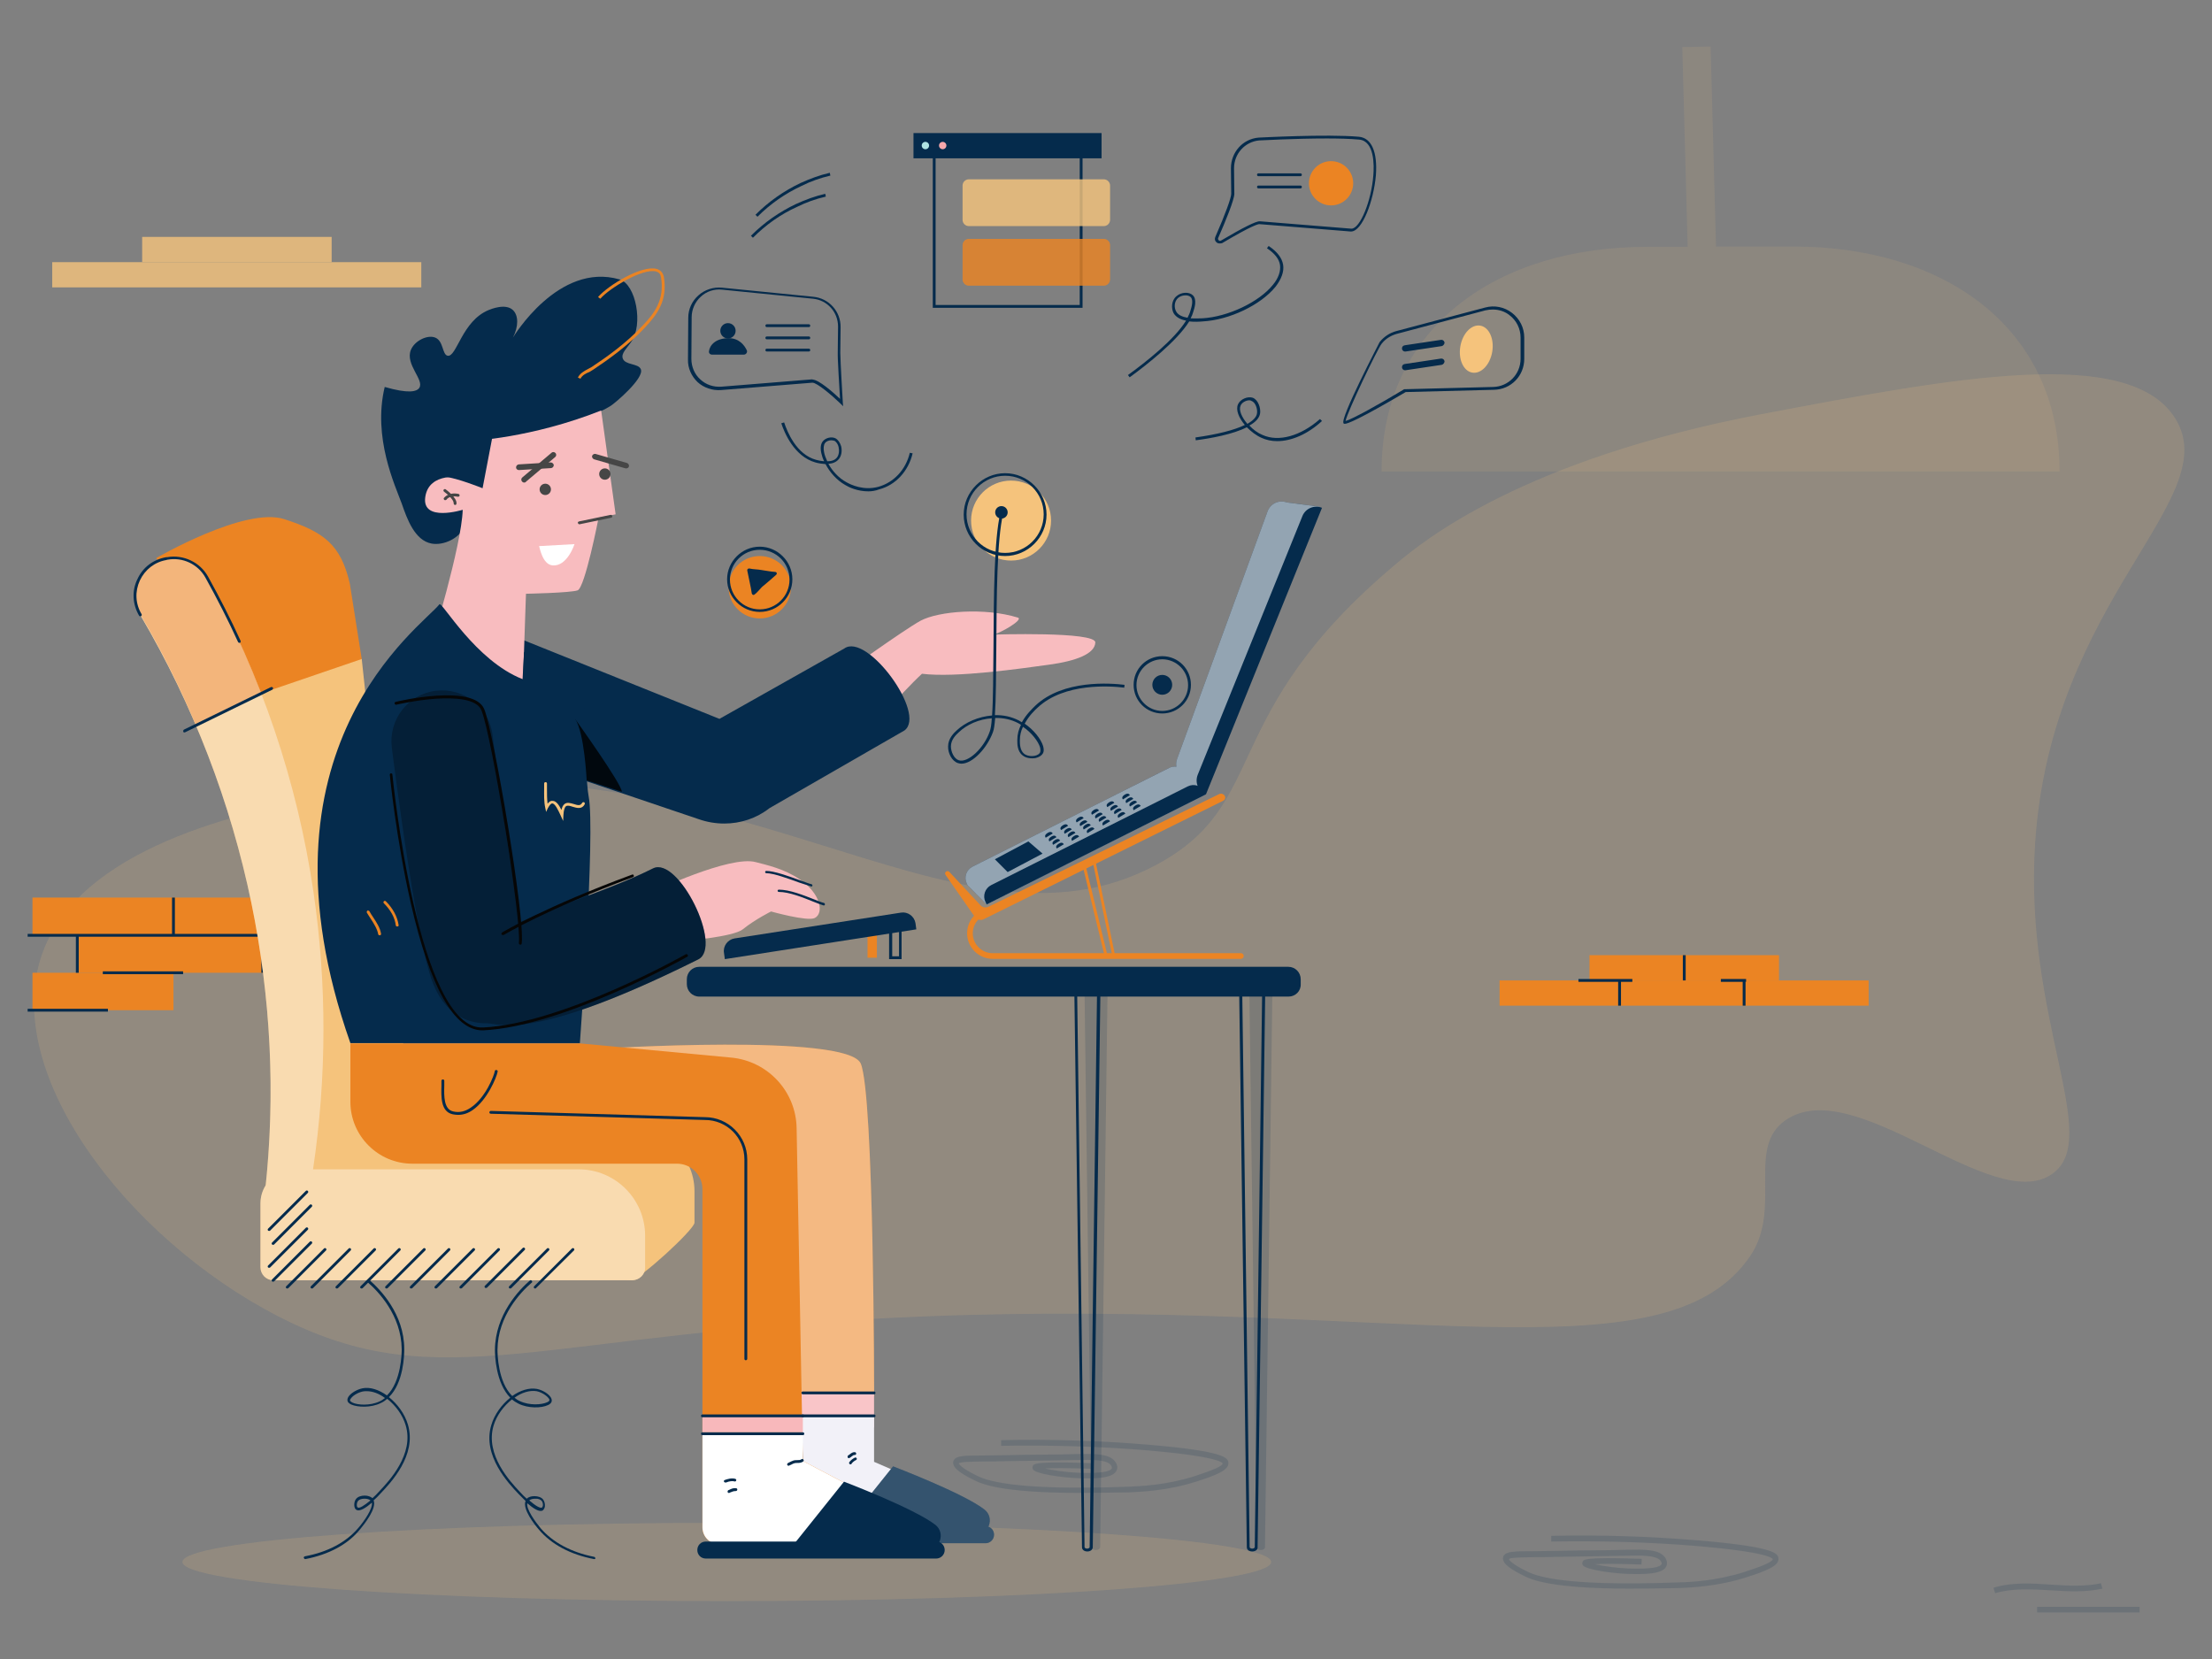 <svg width="800" height="600" viewBox="0 0 800 600" fill="none" xmlns="http://www.w3.org/2000/svg" data-reactroot="">
<rect x="0" y="0" width="800" height="600" fill="#808080" stroke="none"/>
<g opacity="0.4">
<path opacity="0.4" d="M16.119 342.698C31.919 304.224 93.682 292.528 119.845 287.604C263.583 260.415 343.608 352.65 418.094 312.842C460.056 290.476 439.434 258.774 505.096 203.782C514.842 195.574 550.751 166.232 636.933 149.816C705.673 136.786 770.001 124.475 786.724 151.355C804.884 180.595 741.889 216.401 736.041 304.84C731.835 368.553 760.562 411.643 742.197 424.57C720.549 439.755 670.482 387.533 645.551 405.282C631.598 415.234 644.525 436.882 633.137 454.016C602.358 500.082 503.557 469.508 334.888 476.074C194.945 481.512 159.755 506.545 100.659 476.074C45.872 447.963 -1.733 386.302 16.119 342.698Z" fill="#f5c37c"></path>
</g>
<path d="M162.153 338.269H27.956V351.811H162.153V338.269Z" fill="#eb8423"></path>
<path d="M113.828 324.623H11.744V338.166H113.828V324.623Z" fill="#eb8423"></path>
<path d="M62.735 351.812H11.744V365.354H62.735V351.812Z" fill="#eb8423"></path>
<path d="M108.39 337.756H10V338.782H108.39V337.756Z" fill="#052b4c"></path>
<path d="M66.223 351.299H37.188V352.325H66.223V351.299Z" fill="#052b4c"></path>
<path d="M28.467 338.269H27.441V351.811H28.467V338.269Z" fill="#052b4c"></path>
<path d="M63.248 324.623H62.222V338.166H63.248V324.623Z" fill="#052b4c"></path>
<path d="M95.564 338.269H94.538V351.811H95.564V338.269Z" fill="#052b4c"></path>
<path d="M39.035 364.842H10V365.868H39.035V364.842Z" fill="#052b4c"></path>
<g opacity="0.4">
<path opacity="0.4" d="M262.867 579.064C371.602 579.064 459.75 572.725 459.75 564.905C459.75 557.086 371.602 550.747 262.867 550.747C154.131 550.747 65.983 557.086 65.983 564.905C65.983 572.725 154.131 579.064 262.867 579.064Z" fill="#f5c37c"></path>
</g>
<g opacity="0.4">
<path opacity="0.4" d="M721.576 576.191L720.96 574.242C727.526 572.19 734.811 572.601 741.89 573.114C748.251 573.524 754.304 573.832 759.844 572.601L760.357 574.55C754.509 575.884 748.046 575.576 741.787 575.166C734.913 574.755 727.834 574.345 721.576 576.191Z" fill="#052b4c"></path>
</g>
<g opacity="0.4">
<path opacity="0.4" d="M773.8 581.116H736.762V583.168H773.8V581.116Z" fill="#052b4c"></path>
</g>
<g opacity="0.4">
<path opacity="0.4" d="M589.538 574.55C560.4 574.55 553.526 571.164 550.961 569.83C544.395 566.65 543.882 564.905 543.677 564.29C543.472 563.777 543.574 563.161 543.78 562.751C544.703 561.109 547.268 561.007 555.065 561.007C557.22 561.007 559.887 560.904 562.863 560.904C567.479 560.802 572.199 560.699 576.816 560.699C580.612 560.699 584.408 560.596 588.204 560.494H588.409C594.36 560.391 599.387 560.289 601.747 562.751C602.465 563.469 603.388 565.111 602.568 566.65C601.029 569.317 594.975 569.42 588.614 569.215C582.869 569.009 573.635 567.676 572.507 566.137C572.302 565.829 572.199 565.521 572.302 565.111C572.507 563.982 572.712 563.059 593.744 563.777L593.642 565.829C584.305 565.521 579.381 565.521 576.816 565.726C579.586 566.342 584.1 567.06 588.82 567.265C597.951 567.573 600.413 566.65 600.926 565.726C601.234 565.213 600.413 564.29 600.413 564.29C598.669 562.443 593.539 562.546 588.512 562.648H588.307C584.511 562.751 580.714 562.751 576.918 562.854C572.302 562.956 567.582 562.956 562.965 563.059C559.887 563.161 557.322 563.161 555.168 563.161C550.141 563.264 546.139 563.264 545.729 563.88C545.729 564.187 546.96 565.726 551.987 568.189C554.86 569.625 563.581 573.934 607.287 572.293C611.288 572.19 620.625 571.78 630.987 568.496C637.656 566.342 641.144 564.803 641.144 563.88C640.939 563.469 638.887 561.315 613.956 559.16C596.822 557.724 578.97 557.211 561.016 557.519V555.467C579.073 555.056 596.925 555.672 614.161 557.108C642.58 559.468 642.991 562.033 643.196 563.572C643.606 566.342 638.374 568.291 631.603 570.446C621.035 573.831 611.494 574.139 607.39 574.344C600.618 574.447 594.668 574.55 589.538 574.55Z" fill="#052b4c"></path>
</g>
<g opacity="0.4">
<path opacity="0.4" d="M390.691 539.933C361.553 539.933 354.679 536.548 352.114 535.214C345.548 532.033 345.035 530.289 344.83 529.674C344.625 529.161 344.728 528.545 344.933 528.135C345.856 526.493 348.421 526.391 356.218 526.391C358.373 526.391 361.04 526.288 364.016 526.288C368.633 526.185 373.352 526.083 377.969 526.083C381.765 526.083 385.561 525.98 389.357 525.878H389.562C395.513 525.775 400.54 525.672 402.9 528.135C403.823 529.058 404.541 530.597 403.721 532.033C402.182 534.701 396.129 534.804 389.768 534.598C384.022 534.393 374.788 533.059 373.66 531.52C373.455 531.213 373.352 530.905 373.455 530.495C373.66 529.366 373.865 528.443 394.897 529.161L394.795 531.213C385.458 530.905 380.534 530.905 377.969 531.11C380.739 531.726 385.253 532.444 389.973 532.649C399.104 532.957 401.566 532.033 402.079 531.11C402.387 530.597 401.566 529.674 401.566 529.674C399.822 527.827 394.692 527.93 389.665 528.032H389.46C385.664 528.135 381.868 528.135 378.071 528.237C373.455 528.34 368.735 528.34 364.118 528.443C361.04 528.545 358.475 528.545 356.218 528.545C351.191 528.648 347.19 528.648 346.779 529.263C346.779 529.571 348.011 531.11 353.038 533.572C355.911 535.009 364.734 539.318 408.338 537.676C412.647 537.471 421.675 537.163 432.037 533.88C438.706 531.726 442.195 530.187 442.195 529.263C441.989 528.853 439.937 526.698 415.006 524.544C397.873 523.108 380.021 522.595 362.066 522.902V520.85C380.123 520.44 397.975 521.056 415.212 522.492C443.631 524.852 444.041 527.417 444.246 528.956C444.657 531.726 439.424 533.675 432.653 535.83C422.086 539.215 412.544 539.523 408.44 539.728C401.771 539.831 395.821 539.933 390.691 539.933Z" fill="#052b4c"></path>
</g>
<path d="M675.822 354.583H542.344V363.714H675.822V354.583Z" fill="#eb8423"></path>
<path d="M643.399 345.451H574.865V354.582H643.399V345.451Z" fill="#eb8423"></path>
<path d="M590.358 354.069H570.865V355.095H590.358V354.069Z" fill="#052b4c"></path>
<path d="M586.255 354.583H585.229V363.714H586.255V354.583Z" fill="#052b4c"></path>
<path d="M609.647 345.451H608.621V354.582H609.647V345.451Z" fill="#052b4c"></path>
<path d="M631.293 354.583H630.267V363.714H631.293V354.583Z" fill="#052b4c"></path>
<path d="M631.499 354.069H622.368V355.095H631.499V354.069Z" fill="#052b4c"></path>
<g opacity="0.8">
<path d="M152.369 94.807H18.89V103.938H152.369V94.807Z" fill="#f5c37c"></path>
<path d="M119.95 85.676H51.416V94.807H119.95V85.676Z" fill="#f5c37c"></path>
</g>
<g opacity="0.46">
<g opacity="0.46">
<path opacity="0.5" d="M744.866 170.523H499.66C499.66 143.951 510.432 123.636 527.771 109.991C545.11 96.243 569.118 89.266 595.69 89.266H610.362L608.412 17.038L618.672 16.833L620.621 89.164H648.836C701.878 89.164 744.866 117.481 744.866 170.523Z" fill="#f5c37c"></path>
</g>
</g>
<path d="M365.669 202.739C373.658 202.739 380.135 196.262 380.135 188.273C380.135 180.283 373.658 173.807 365.669 173.807C357.679 173.807 351.203 180.283 351.203 188.273C351.203 196.262 357.679 202.739 365.669 202.739Z" fill="#f5c37c"></path>
<path d="M274.77 223.668C281.003 223.668 286.056 218.615 286.056 212.382C286.056 206.149 281.003 201.097 274.77 201.097C268.537 201.097 263.484 206.149 263.484 212.382C263.484 218.615 268.537 223.668 274.77 223.668Z" fill="#eb8423"></path>
<path d="M274.768 221.308C268.305 221.308 262.969 215.973 262.969 209.51C262.969 203.046 268.305 197.711 274.768 197.711C281.232 197.711 286.567 203.046 286.567 209.51C286.567 215.973 281.334 221.308 274.768 221.308ZM274.768 198.839C268.818 198.839 263.995 203.662 263.995 209.612C263.995 215.563 268.818 220.385 274.768 220.385C280.719 220.385 285.541 215.563 285.541 209.612C285.541 203.662 280.719 198.839 274.768 198.839Z" fill="#052b4c"></path>
<path d="M270.256 206.33C270.769 209.1 271.487 211.87 271.898 214.64C272 215.051 272.513 215.358 272.821 215.051C274.052 214.23 275.181 212.486 276.207 211.767C277.746 210.536 279.182 209.203 280.721 207.869C281.132 207.458 280.926 206.843 280.311 206.843C278.567 206.74 276.823 206.33 275.181 206.125C274.258 205.919 272.308 205.919 271.077 205.612C270.564 205.509 270.154 205.919 270.256 206.33Z" fill="#052b4c"></path>
<path d="M304.935 146.926L304.012 146.002C300.934 143.027 295.496 138.41 293.855 138.41C293.855 138.41 293.855 138.41 293.752 138.41L260.716 141.078C257.638 141.283 254.56 140.257 252.303 138.205C250.046 136.05 248.712 133.075 248.815 129.997L248.917 114.915C248.917 111.837 250.251 108.862 252.611 106.81C254.868 104.758 258.049 103.732 261.126 104.04L294.06 107.323C299.805 107.836 304.115 112.658 304.012 118.404L303.909 127.637C303.909 130.613 304.833 145.592 304.833 145.797L304.935 146.926ZM293.855 137.281C296.112 137.281 301.447 142.001 303.807 144.258C303.602 140.462 302.883 129.894 302.986 127.33L303.089 118.096C303.089 112.863 299.19 108.554 294.06 108.041L261.126 104.758C258.356 104.45 255.484 105.374 253.432 107.323C251.38 109.17 250.149 111.94 250.149 114.71L250.046 129.792C250.046 132.562 251.175 135.332 253.227 137.179C255.278 139.128 258.049 140.052 260.921 139.846L293.957 137.179C293.752 137.281 293.752 137.281 293.855 137.281Z" fill="#052b4c"></path>
<path d="M257.534 128.252H269.025C269.846 128.252 270.461 127.329 270.051 126.611C269.23 124.867 267.281 122.302 263.587 122.302C258.868 122.302 256.713 124.764 256.406 127.021C256.303 127.739 256.816 128.252 257.534 128.252Z" fill="#052b4c"></path>
<path d="M263.28 122.405C264.81 122.405 266.05 121.165 266.05 119.635C266.05 118.105 264.81 116.865 263.28 116.865C261.75 116.865 260.51 118.105 260.51 119.635C260.51 121.165 261.75 122.405 263.28 122.405Z" fill="#052b4c"></path>
<path d="M292.519 118.301H277.335C277.027 118.301 276.822 118.096 276.822 117.788C276.822 117.481 277.027 117.275 277.335 117.275H292.519C292.827 117.275 293.032 117.481 293.032 117.788C293.032 118.096 292.827 118.301 292.519 118.301Z" fill="#052b4c"></path>
<path d="M292.519 122.712H277.335C277.027 122.712 276.822 122.507 276.822 122.2C276.822 121.892 277.027 121.687 277.335 121.687H292.519C292.827 121.687 293.032 121.892 293.032 122.2C293.032 122.507 292.827 122.712 292.519 122.712Z" fill="#052b4c"></path>
<path d="M292.519 127.125H277.335C277.027 127.125 276.822 126.919 276.822 126.612C276.822 126.304 277.027 126.099 277.335 126.099H292.519C292.827 126.099 293.032 126.304 293.032 126.612C293.032 126.919 292.827 127.125 292.519 127.125Z" fill="#052b4c"></path>
<path d="M441.079 88.036C440.668 88.036 440.258 87.933 439.95 87.625C439.335 87.112 439.232 86.394 439.54 85.676C443.233 77.263 445.285 71.517 445.285 70.081L445.183 60.847C445.183 55.102 449.389 50.28 455.135 49.767C455.442 49.767 479.758 48.433 491.454 49.459C496.071 49.87 498.225 54.999 497.61 63.412C496.789 72.749 492.685 83.624 488.684 83.727C488.581 83.727 488.581 83.727 488.479 83.727L455.442 81.059C455.032 81.059 452.877 81.469 442.002 87.933C441.694 88.036 441.387 88.036 441.079 88.036ZM479.86 50.075C468.37 50.075 455.442 50.793 455.34 50.793C450.21 51.306 446.311 55.615 446.311 60.847L446.414 70.081C446.414 72.236 443.233 80.033 440.566 86.086C440.463 86.394 440.566 86.702 440.771 86.907C440.976 87.112 441.284 87.215 441.592 87.01C449.594 82.29 454.314 79.93 455.648 80.033L488.684 82.701H488.786C491.864 82.701 495.968 72.749 496.686 63.412C496.994 59.719 497.097 50.998 491.557 50.485C488.171 50.177 484.067 50.075 479.86 50.075Z" fill="#052b4c"></path>
<path d="M481.399 74.288C485.818 74.288 489.401 70.705 489.401 66.286C489.401 61.866 485.818 58.283 481.399 58.283C476.979 58.283 473.396 61.866 473.396 66.286C473.396 70.705 476.979 74.288 481.399 74.288Z" fill="#eb8423"></path>
<path d="M420.35 251.267C422.333 251.267 423.941 249.659 423.941 247.676C423.941 245.693 422.333 244.085 420.35 244.085C418.367 244.085 416.759 245.693 416.759 247.676C416.759 249.659 418.367 251.267 420.35 251.267Z" fill="#052b4c"></path>
<path d="M420.354 258.039C414.608 258.039 409.991 253.422 409.991 247.677C409.991 241.931 414.608 237.314 420.354 237.314C426.099 237.314 430.716 241.931 430.716 247.677C430.716 253.422 426.099 258.039 420.354 258.039ZM420.354 238.443C415.224 238.443 411.017 242.65 411.017 247.779C411.017 252.909 415.224 257.116 420.354 257.116C425.484 257.116 429.69 252.909 429.69 247.779C429.69 242.65 425.484 238.443 420.354 238.443Z" fill="#052b4c"></path>
<path d="M470.318 63.72H455.134C454.826 63.72 454.621 63.515 454.621 63.207C454.621 62.9 454.826 62.694 455.134 62.694H470.318C470.626 62.694 470.831 62.9 470.831 63.207C470.831 63.515 470.626 63.72 470.318 63.72Z" fill="#052b4c"></path>
<path d="M470.318 68.131H455.134C454.826 68.131 454.621 67.926 454.621 67.618C454.621 67.311 454.826 67.106 455.134 67.106H470.318C470.626 67.106 470.831 67.311 470.831 67.618C470.831 67.926 470.626 68.131 470.318 68.131Z" fill="#052b4c"></path>
<path d="M391.523 111.325H337.352V50.588H391.523V111.325ZM338.378 110.299H390.497V51.614H338.378V110.299Z" fill="#052b4c"></path>
<path d="M398.396 48.125H330.375V57.256H398.396V48.125Z" fill="#052b4c"></path>
<path d="M334.686 53.972C335.423 53.972 336.02 53.375 336.02 52.638C336.02 51.902 335.423 51.305 334.686 51.305C333.95 51.305 333.353 51.902 333.353 52.638C333.353 53.375 333.95 53.972 334.686 53.972Z" fill="#AFE3E2"></path>
<path d="M340.942 53.972C341.679 53.972 342.276 53.375 342.276 52.638C342.276 51.902 341.679 51.305 340.942 51.305C340.206 51.305 339.608 51.902 339.608 52.638C339.608 53.375 340.206 53.972 340.942 53.972Z" fill="#F6A7AB"></path>
<g opacity="0.9">
<path opacity="0.9" d="M399.218 81.776H350.382C349.151 81.776 348.125 80.75 348.125 79.519V67.105C348.125 65.874 349.151 64.848 350.382 64.848H399.218C400.449 64.848 401.475 65.874 401.475 67.105V79.519C401.475 80.75 400.449 81.776 399.218 81.776Z" fill="#f5c37c"></path>
</g>
<g opacity="0.9">
<path opacity="0.9" d="M399.218 103.322H350.382C349.151 103.322 348.125 102.296 348.125 101.065V88.651C348.125 87.419 349.151 86.394 350.382 86.394H399.218C400.449 86.394 401.475 87.419 401.475 88.651V101.065C401.475 102.296 400.449 103.322 399.218 103.322Z" fill="#eb8423"></path>
</g>
<path d="M314.064 177.704C310.165 177.704 307.088 176.268 305.754 175.447C302.471 173.601 300.008 170.625 298.572 167.855C297.238 167.753 295.904 167.547 294.879 167.24C287.286 165.085 283.695 156.57 282.567 153.081L283.593 152.773C284.721 156.159 288.005 164.367 295.186 166.316C295.905 166.521 296.93 166.727 298.059 166.829C297.546 165.803 297.238 164.777 297.033 163.854C296.623 162.007 296.828 160.571 297.546 159.647C298.572 158.314 300.727 157.801 302.163 158.519C303.086 159.032 303.804 160.058 304.215 161.392C304.625 163.136 304.317 164.88 303.394 166.008C302.471 167.137 301.137 167.65 299.598 167.753C301.034 170.318 303.291 172.882 306.164 174.421C307.806 175.345 312.32 177.499 317.655 176.063C323.195 174.524 327.607 169.907 329.043 163.751L330.069 163.956C328.53 170.42 323.913 175.447 317.963 176.986C316.629 177.499 315.295 177.704 314.064 177.704ZM300.624 159.237C299.803 159.237 298.88 159.545 298.367 160.263C297.854 160.981 297.751 162.212 298.059 163.649C298.264 164.675 298.675 165.701 299.188 166.829C300.521 166.829 301.855 166.521 302.676 165.495C303.394 164.572 303.599 163.136 303.291 161.699C303.086 160.673 302.471 159.853 301.855 159.442C301.445 159.34 301.034 159.237 300.624 159.237Z" fill="#052b4c"></path>
<path d="M408.553 136.461L407.938 135.641C414.299 131.024 424.661 122.919 428.97 115.942C427.123 115.634 425.379 114.813 424.456 113.274C423.532 111.53 423.635 108.658 425.482 107.119C427.226 105.58 430.099 105.477 431.432 106.811C432.971 108.35 432.048 111.325 431.535 112.864C431.33 113.582 431.022 114.403 430.612 115.121C432.253 115.224 433.792 115.121 434.818 115.121C444.052 114.608 455.338 109.273 460.365 103.015C462.417 100.552 463.237 97.987 462.93 95.833C462.622 93.678 460.98 91.626 458.21 89.78L458.826 88.959C461.904 91.011 463.648 93.268 464.058 95.73C464.469 98.193 463.443 100.963 461.288 103.733C455.953 110.299 444.667 115.737 434.921 116.25C433.792 116.352 431.945 116.455 430.099 116.25C425.687 123.329 415.017 131.742 408.553 136.461ZM428.765 106.811C427.842 106.811 426.816 107.119 426.097 107.734C424.661 108.965 424.558 111.223 425.379 112.659C426.097 113.993 427.739 114.608 429.483 114.916C429.893 114.095 430.304 113.274 430.509 112.454C430.919 111.12 431.74 108.555 430.612 107.426C430.201 107.016 429.483 106.811 428.765 106.811Z" fill="#052b4c"></path>
<path d="M461.906 159.545C459.854 159.545 457.905 159.135 456.161 158.314C454.314 157.493 452.467 156.057 450.928 154.518C445.901 157.083 438.001 158.519 432.461 159.237L432.358 158.211C440.361 157.083 446.414 155.544 450.21 153.697C448.056 151.132 446.825 148.259 447.748 146.208C448.569 144.361 451.236 143.232 453.083 143.848C455.135 144.669 455.956 147.644 455.751 149.388C455.545 151.132 454.109 152.671 451.852 153.902C453.186 155.339 454.827 156.57 456.571 157.288C462.419 159.955 470.422 157.698 477.398 151.543L478.117 152.261C472.884 157.083 467.036 159.545 461.906 159.545ZM451.852 144.771C450.621 144.771 449.082 145.592 448.671 146.72C447.953 148.259 449.082 150.927 451.134 153.287C453.288 152.056 454.519 150.722 454.622 149.388C454.827 147.952 454.109 145.489 452.57 144.976C452.467 144.874 452.16 144.771 451.852 144.771Z" fill="#052b4c"></path>
<path d="M273.946 78.392L273.228 77.674C278.05 72.852 283.487 69.055 289.541 66.183C292.926 64.644 296.517 63.31 300.108 62.489L300.313 63.515C296.722 64.336 293.234 65.567 289.951 67.209C284 69.979 278.665 73.672 273.946 78.392Z" fill="#052b4c"></path>
<path d="M272.304 85.984L271.586 85.265C276.408 80.443 281.846 76.647 287.899 73.775C291.285 72.236 294.875 70.902 298.466 70.081L298.672 71.107C295.081 71.928 291.592 73.159 288.309 74.8C282.359 77.468 277.024 81.264 272.304 85.984Z" fill="#052b4c"></path>
<g opacity="0.4">
<path opacity="0.4" d="M455.956 560.596C455.135 560.596 454.519 560.186 454.519 559.57L451.852 358.686H460.162L457.495 559.57C457.495 560.186 456.776 560.596 455.956 560.596Z" fill="#052b4c"></path>
</g>
<g opacity="0.4">
<path opacity="0.4" d="M396.345 560.596C395.525 560.596 394.909 560.186 394.909 559.57L392.241 358.686H400.552L397.884 559.57C397.782 560.186 397.166 560.596 396.345 560.596Z" fill="#052b4c"></path>
</g>
<path d="M429.382 280.609L350.075 320.417L349.665 319.596C348.536 317.339 349.459 314.569 351.716 313.44L422.816 277.737C425.073 276.608 427.843 277.531 428.972 279.788L429.382 280.609Z" fill="#052b4c"></path>
<path d="M350.177 320.417L356.846 327.188L436.153 287.278L429.382 280.609L418.609 282.969L352.742 316.621L350.177 320.417Z" fill="#052b4c"></path>
<path d="M428.975 281.532L465.397 181.706C462.524 180.68 459.446 182.116 458.42 184.989L425.692 274.556C424.666 277.428 426.205 280.506 428.975 281.532Z" fill="#052b4c"></path>
<path d="M465.396 181.706L477.297 183.245L434.514 287.073L428.974 281.533L430.102 270.555L462.01 184.784L465.396 181.706Z" fill="#052b4c"></path>
<path fill-rule="evenodd" clip-rule="evenodd" d="M422.815 277.736C423.658 277.314 424.572 277.179 425.445 277.292C425.294 276.408 425.361 275.471 425.688 274.556L458.416 184.989C459.442 182.116 462.52 180.68 465.393 181.706L465.392 181.706L465.393 181.706L477.294 183.245L434.925 286.069L436.152 287.277L356.845 327.187L350.176 320.416L350.228 320.339L350.074 320.416L349.664 319.595C348.535 317.338 349.459 314.568 351.716 313.439L422.815 277.736Z" fill="white" fill-opacity="0.57"></path>
<path d="M448.772 346.785H359C353.973 346.785 349.766 342.681 349.766 337.551C349.766 332.421 353.87 328.317 359 328.317C359.616 328.317 360.026 328.728 360.026 329.343C360.026 329.959 359.616 330.369 359 330.369C355.101 330.369 351.818 333.55 351.818 337.551C351.818 341.45 354.999 344.733 359 344.733H448.772C449.388 344.733 449.798 345.143 449.798 345.759C449.798 346.374 449.285 346.785 448.772 346.785Z" fill="#eb8423"></path>
<path d="M317.141 346.375H313.755V337.449L317.141 336.628V346.375Z" fill="#eb8423"></path>
<path d="M452.876 561.109C451.748 561.109 450.927 560.494 450.927 559.57L448.157 358.173H457.596L454.826 559.57C454.928 560.494 454.005 561.109 452.876 561.109ZM449.285 359.301L451.953 559.57C451.953 559.776 452.363 560.083 452.876 560.083C453.389 560.083 453.8 559.776 453.8 559.57L456.467 359.301H449.285Z" fill="#052b4c"></path>
<path d="M393.266 561.109C392.137 561.109 391.316 560.494 391.316 559.57L388.546 358.173H397.985L395.215 559.57C395.215 560.494 394.292 561.109 393.266 561.109ZM389.572 359.301L392.24 559.57C392.24 559.776 392.65 560.083 393.163 560.083C393.676 560.083 394.087 559.776 394.087 559.57L396.754 359.301H389.572Z" fill="#052b4c"></path>
<path d="M466.009 360.43H252.916C250.351 360.43 248.401 358.378 248.401 355.916V354.171C248.401 351.607 250.453 349.657 252.916 349.657H465.907C468.472 349.657 470.421 351.709 470.421 354.171V355.916C470.524 358.481 468.472 360.43 466.009 360.43Z" fill="#052b4c"></path>
<path d="M436.15 287.277L356.842 327.085L356.432 326.264C355.304 324.007 356.227 321.237 358.484 320.108L429.584 284.405C431.841 283.276 434.611 284.199 435.739 286.456L436.15 287.277Z" fill="#052b4c"></path>
<path d="M436.154 287.279L478.116 183.656C475.346 182.528 472.165 183.861 471.037 186.631L433.178 280.2C432.05 283.073 433.384 286.15 436.154 287.279Z" fill="#052b4c"></path>
<path d="M326.068 346.887H321.554V336.216L326.068 334.985V346.887ZM322.682 345.861H325.145V336.319L322.682 336.935V345.861Z" fill="#052b4c"></path>
<path d="M403.425 346.272H399.629L391.524 313.031L396.038 310.671L403.425 346.272ZM400.45 345.246H402.194L395.32 312.21L392.755 313.544L400.45 345.246Z" fill="#eb8423"></path>
<path d="M440.975 287.176L357.564 327.907C356.538 328.42 355.307 328.215 354.589 327.394L343.303 315.288C342.482 314.57 341.354 315.596 341.969 316.417L352.537 331.601C353.255 332.627 354.691 333.037 355.82 332.422L442.309 289.639C442.822 289.434 443.13 288.921 443.13 288.408C443.027 287.382 441.899 286.766 440.975 287.176Z" fill="#eb8423"></path>
<path d="M378.183 302.977C377.875 302.464 377.773 301.951 378.901 301.233C379.927 300.618 380.44 300.925 380.748 301.438" fill="#052b4c"></path>
<path d="M359.816 310.774L371.922 304.311L377.052 308.722L364.433 315.391L359.816 310.774Z" fill="#052b4c"></path>
<path d="M379.516 304.31C379.208 303.797 379.106 303.284 380.234 302.566C381.26 301.951 381.773 302.258 382.081 302.771" fill="#052b4c"></path>
<path d="M380.85 305.542C380.542 305.029 380.439 304.516 381.568 303.798C382.594 303.182 383.107 303.49 383.414 304.003" fill="#052b4c"></path>
<path d="M382.183 306.876C381.875 306.363 381.772 305.85 382.901 305.132C383.927 304.516 384.44 304.824 384.747 305.337" fill="#052b4c"></path>
<path d="M383.724 300.205C383.416 299.692 383.313 299.179 384.442 298.461C385.468 297.845 385.981 298.153 386.288 298.666" fill="#052b4c"></path>
<path d="M385.057 301.539C384.749 301.026 384.647 300.513 385.775 299.795C386.801 299.179 387.314 299.487 387.622 300" fill="#052b4c"></path>
<path d="M386.39 302.77C386.082 302.257 385.979 301.744 387.108 301.026C388.134 300.411 388.647 300.718 388.955 301.231" fill="#052b4c"></path>
<path d="M387.722 304.103C387.414 303.59 387.312 303.077 388.44 302.359C389.466 301.744 389.979 302.051 390.287 302.564" fill="#052b4c"></path>
<path d="M389.364 297.435C389.056 296.922 388.954 296.409 390.082 295.691C391.108 295.076 391.621 295.383 391.929 295.896" fill="#052b4c"></path>
<path d="M390.7 298.769C390.392 298.256 390.29 297.743 391.418 297.025C392.444 296.41 392.957 296.717 393.265 297.23" fill="#052b4c"></path>
<path d="M391.93 300.001C391.623 299.488 391.52 298.975 392.649 298.257C393.674 297.641 394.187 297.949 394.495 298.462" fill="#052b4c"></path>
<path d="M393.263 301.334C392.955 300.821 392.853 300.308 393.981 299.59C395.007 298.974 395.52 299.282 395.828 299.795" fill="#052b4c"></path>
<path d="M394.907 294.667C394.599 294.154 394.496 293.641 395.625 292.923C396.651 292.307 397.164 292.615 397.472 293.128" fill="#052b4c"></path>
<path d="M396.242 296C395.934 295.487 395.831 294.974 396.96 294.256C397.986 293.64 398.499 293.948 398.807 294.461" fill="#052b4c"></path>
<path d="M397.575 297.232C397.267 296.719 397.164 296.206 398.293 295.488C399.319 294.872 399.832 295.18 400.14 295.693" fill="#052b4c"></path>
<path d="M398.904 298.565C398.596 298.052 398.494 297.539 399.622 296.821C400.648 296.205 401.161 296.513 401.469 297.026" fill="#052b4c"></path>
<path d="M400.443 291.896C400.135 291.383 400.032 290.87 401.161 290.152C402.187 289.536 402.7 289.844 403.007 290.357" fill="#052b4c"></path>
<path d="M401.78 293.229C401.472 292.716 401.369 292.203 402.498 291.485C403.524 290.87 404.037 291.177 404.345 291.69" fill="#052b4c"></path>
<path d="M403.113 294.461C402.805 293.948 402.703 293.435 403.831 292.717C404.857 292.101 405.37 292.409 405.678 292.922" fill="#052b4c"></path>
<path d="M404.442 295.795C404.134 295.282 404.031 294.769 405.16 294.051C406.186 293.435 406.699 293.743 407.007 294.256" fill="#052b4c"></path>
<path d="M406.088 289.126C405.78 288.613 405.678 288.1 406.806 287.382C407.832 286.766 408.345 287.074 408.653 287.587" fill="#052b4c"></path>
<path d="M407.319 290.46C407.011 289.947 406.909 289.434 408.037 288.716C409.063 288.1 409.576 288.408 409.884 288.921" fill="#052b4c"></path>
<path d="M408.654 291.691C408.346 291.178 408.243 290.665 409.372 289.947C410.398 289.331 410.911 289.639 411.219 290.152" fill="#052b4c"></path>
<path d="M409.99 293.025C409.682 292.512 409.58 291.999 410.708 291.281C411.734 290.665 412.247 290.973 412.555 291.486" fill="#052b4c"></path>
<path d="M331.401 336.114L262.148 346.887L261.841 344.63C261.43 342.167 263.174 339.808 265.637 339.397L325.861 330.061C328.323 329.651 330.683 331.395 331.094 333.857L331.401 336.114Z" fill="#052b4c"></path>
<path d="M228.188 463.026L117.178 446.918C114.306 446.918 111.946 444.764 111.946 442.199V419.114C111.946 412.343 117.999 406.803 125.489 406.803H224.7C239.371 406.803 251.17 417.575 251.17 430.81V442.199C251.067 444.764 231.061 463.026 228.188 463.026Z" fill="#f5c37c"></path>
<path d="M130.825 238.339L151.242 427.631L103.329 431.324L99.225 281.43L83.733 248.907L112.871 233.825L130.825 238.339Z" fill="#f5c37c"></path>
<path d="M56.544 201.815C56.544 201.815 88.554 183.143 102.815 187.759C117.076 192.376 123.232 196.891 126.515 211.049L130.824 238.34L94.504 250.754L60.135 209.1L56.544 201.815Z" fill="#eb8423"></path>
<path d="M95.838 431.118C99.737 396.133 97.993 360.942 90.914 326.572C83.424 290.355 69.984 255.165 50.798 222.539C45.976 214.331 50.798 203.764 60.237 202.122C60.34 202.122 60.442 202.122 60.545 202.02C66.29 200.994 71.933 203.764 74.806 208.791C94.504 244.187 107.534 282.866 113.382 322.673C118.41 356.941 118.204 392.234 112.562 427.117C111.023 436.761 94.812 440.249 95.838 431.118Z" fill="#f5c37c"></path>
<path d="M94.506 250.753L70.909 262.347C65.163 248.701 58.495 235.364 50.903 222.436C46.081 214.229 50.903 203.661 60.341 202.02C60.444 202.02 60.547 202.02 60.649 202.02C66.292 200.994 72.037 203.764 74.91 208.791C82.4 222.334 88.966 236.287 94.506 250.753Z" fill="#eb8423"></path>
<path d="M228.598 463.027H98.915C96.248 463.027 94.196 460.872 94.196 458.307V435.223C94.196 428.451 99.736 422.911 106.507 422.911H209.309C222.544 422.911 233.317 433.684 233.317 446.919V458.307C233.42 460.872 231.265 463.027 228.598 463.027Z" fill="#f5c37c"></path>
<path opacity="0.4" d="M113.215 422.911H209.311C222.546 422.911 233.319 433.684 233.319 446.919V458.307C233.421 460.872 231.267 463.026 228.599 463.026H98.917C96.249 463.026 94.198 460.872 94.198 458.307V435.222C94.198 432.817 94.897 430.566 96.103 428.664C99.653 394.488 97.827 360.139 90.914 326.572C83.424 290.355 69.984 255.165 50.798 222.539C45.976 214.331 50.798 203.764 60.237 202.122C60.34 202.122 60.442 202.122 60.545 202.02C66.29 200.994 71.933 203.764 74.806 208.791C94.504 244.187 107.534 282.866 113.382 322.673C118.208 355.564 118.212 389.4 113.215 422.911Z" fill="white"></path>
<path d="M110.395 563.879C110.19 563.879 109.985 563.674 109.882 563.469C109.78 563.161 109.985 562.956 110.293 562.853C118.603 561.314 125.272 557.723 129.684 552.491C131.633 550.234 134.813 545.72 134.506 543.462C132.351 545.309 129.991 546.848 128.863 546.027C128.452 545.822 128.247 545.309 128.145 544.694C128.042 543.77 128.247 542.744 128.76 542.129C129.376 541.308 130.607 540.897 131.941 540.897C133.069 540.897 134.095 541.308 134.711 541.821C135.532 541.103 136.352 540.282 137.173 539.358C140.661 535.665 149.895 525.918 146.715 515.453C145.586 511.657 143.021 508.272 140.046 505.912C139.328 506.528 138.61 507.041 137.686 507.451C134.095 509.195 129.376 508.99 127.016 507.964C126.195 507.553 125.785 507.143 125.682 506.63C125.58 506.22 125.682 505.707 125.99 505.194C126.811 503.86 129.068 502.526 131.017 502.116C133.787 501.5 137.071 502.629 139.943 504.681C145.176 499.551 145.278 489.291 145.278 487.957C145.176 475.646 136.66 466.925 132.967 463.745C132.762 463.539 132.761 463.232 132.864 463.026C132.967 462.821 133.377 462.821 133.582 462.924C137.378 466.207 146.202 475.133 146.202 487.957C146.202 490.112 145.996 500.064 140.661 505.296C143.739 507.759 146.407 511.35 147.535 515.248C150.819 526.329 141.277 536.281 137.686 540.077C136.968 540.897 136.045 541.821 135.121 542.642C136.352 545.514 131.736 551.26 130.299 553.004C125.888 558.544 118.911 562.238 110.395 563.879ZM131.736 542.026C130.71 542.026 129.889 542.334 129.478 542.847C129.171 543.257 128.965 543.975 129.068 544.591C129.068 544.899 129.273 545.104 129.376 545.207C129.991 545.617 131.736 544.488 133.993 542.642C133.48 542.231 132.762 542.026 131.941 542.026C131.736 542.026 131.736 542.026 131.736 542.026ZM132.659 503.142C132.146 503.142 131.736 503.142 131.223 503.244C129.273 503.655 127.426 504.886 126.811 505.912C126.606 506.117 126.606 506.425 126.606 506.528C126.606 506.733 126.913 506.938 127.426 507.246C129.273 508.169 133.787 508.477 137.276 506.835C137.994 506.528 138.61 506.117 139.225 505.604C137.071 503.963 134.711 503.142 132.659 503.142Z" fill="#052b4c"></path>
<path d="M214.91 563.879C214.807 563.879 214.807 563.879 214.91 563.879C206.292 562.238 199.418 558.544 194.903 553.209C193.364 551.465 188.85 545.72 190.081 542.847C189.158 541.924 188.235 541 187.516 540.282C183.925 536.486 174.384 526.432 177.667 515.454C178.796 511.555 181.463 507.964 184.541 505.502C179.309 500.167 179.001 490.317 179.001 488.163C179.103 475.441 187.824 466.412 191.62 463.129C191.825 462.924 192.133 462.924 192.338 463.232C192.544 463.54 192.544 463.745 192.236 463.95C188.542 467.131 180.027 475.851 179.924 488.163C179.924 489.497 180.027 499.756 185.259 504.886C188.132 502.834 191.415 501.808 194.185 502.321C196.237 502.732 198.392 504.065 199.212 505.399C199.52 505.912 199.623 506.425 199.52 506.836C199.418 507.349 198.905 507.862 198.186 508.169C195.827 509.298 191.005 509.401 187.516 507.656C186.696 507.246 185.875 506.733 185.157 506.117C182.181 508.477 179.616 511.863 178.488 515.659C175.41 526.124 184.541 535.871 188.029 539.564C188.85 540.487 189.671 541.308 190.492 542.026C191.107 541.411 192.133 541.103 193.262 541.103C194.596 541.103 195.827 541.513 196.442 542.334C196.955 543.052 197.16 543.976 197.058 544.899C196.955 545.515 196.647 545.925 196.34 546.233C195.109 547.054 192.851 545.515 190.697 543.668C190.286 545.822 193.57 550.337 195.519 552.696C199.931 557.826 206.599 561.417 214.91 563.059C215.218 563.161 215.32 563.366 215.32 563.674C215.32 563.777 215.115 563.879 214.91 563.879ZM191.415 542.642C193.672 544.591 195.416 545.617 196.032 545.207C196.135 545.104 196.237 544.899 196.34 544.591C196.442 543.976 196.237 543.257 195.929 542.847C195.519 542.334 194.596 541.924 193.57 542.026C192.646 542.026 191.825 542.232 191.415 542.642ZM186.08 505.502C186.696 506.015 187.311 506.425 188.029 506.733C191.518 508.375 195.929 508.067 197.879 507.143C198.392 506.938 198.699 506.63 198.699 506.425C198.699 506.323 198.699 506.015 198.494 505.81C197.879 504.886 196.032 503.552 194.083 503.142C191.518 502.732 188.645 503.655 186.08 505.502Z" fill="#052b4c"></path>
<path d="M97.377 445.175C97.274 445.175 97.069 445.175 96.967 445.072C96.761 444.867 96.761 444.559 96.967 444.354L110.612 430.709C110.817 430.503 111.125 430.503 111.33 430.709C111.535 430.914 111.535 431.222 111.33 431.427L97.685 445.072C97.685 445.175 97.48 445.175 97.377 445.175Z" fill="#052b4c"></path>
<path d="M193.614 466.002C193.511 466.002 193.306 466.002 193.203 465.899C192.998 465.694 192.998 465.386 193.203 465.181L206.849 451.536C207.054 451.331 207.362 451.331 207.567 451.536C207.772 451.741 207.772 452.049 207.567 452.254L193.921 465.797C193.819 465.899 193.716 466.002 193.614 466.002Z" fill="#052b4c"></path>
<path d="M184.584 466.002C184.482 466.002 184.277 466.002 184.174 465.899C183.969 465.694 183.969 465.386 184.174 465.181L197.819 451.536C198.024 451.331 198.332 451.331 198.537 451.536C198.743 451.741 198.743 452.049 198.537 452.254L184.892 465.899C184.892 465.899 184.789 466.002 184.584 466.002Z" fill="#052b4c"></path>
<path d="M166.73 466.002C166.627 466.002 166.422 466.002 166.32 465.899C166.114 465.694 166.114 465.386 166.32 465.181L179.965 451.536C180.17 451.331 180.478 451.331 180.683 451.536C180.888 451.741 180.888 452.049 180.683 452.254L167.038 465.899C166.935 465.899 166.833 466.002 166.73 466.002Z" fill="#052b4c"></path>
<path d="M157.705 466.002C157.602 466.002 157.397 466.002 157.295 465.899C157.089 465.694 157.089 465.386 157.295 465.181L170.94 451.536C171.145 451.331 171.453 451.331 171.658 451.536C171.863 451.741 171.863 452.049 171.658 452.254L158.013 465.899C158.013 465.899 157.807 466.002 157.705 466.002Z" fill="#052b4c"></path>
<path d="M148.776 466.002C148.673 466.002 148.468 466.002 148.365 465.899C148.16 465.694 148.16 465.386 148.365 465.181L162.011 451.536C162.216 451.331 162.524 451.331 162.729 451.536C162.934 451.741 162.934 452.049 162.729 452.254L149.083 465.899C148.981 465.899 148.878 466.002 148.776 466.002Z" fill="#052b4c"></path>
<path d="M139.85 466.002C139.748 466.002 139.543 466.002 139.44 465.899C139.235 465.694 139.235 465.386 139.44 465.181L153.085 451.536C153.291 451.331 153.598 451.331 153.804 451.536C154.009 451.741 154.009 452.049 153.804 452.254L140.158 465.899C140.056 465.899 139.953 466.002 139.85 466.002Z" fill="#052b4c"></path>
<path d="M130.821 466.002C130.719 466.002 130.513 466.002 130.411 465.899C130.206 465.694 130.206 465.386 130.411 465.181L144.056 451.536C144.261 451.331 144.569 451.331 144.774 451.536C144.979 451.741 144.979 452.049 144.774 452.254L131.129 465.899C131.129 465.899 130.924 466.002 130.821 466.002Z" fill="#052b4c"></path>
<path d="M121.896 466.002C121.793 466.002 121.588 466.002 121.486 465.899C121.28 465.694 121.28 465.386 121.486 465.181L135.131 451.536C135.336 451.331 135.644 451.331 135.849 451.536C136.054 451.741 136.054 452.049 135.849 452.254L122.204 465.899C122.101 465.899 121.999 466.002 121.896 466.002Z" fill="#052b4c"></path>
<path d="M112.867 466.002C112.764 466.002 112.559 466.002 112.456 465.899C112.251 465.694 112.251 465.386 112.456 465.181L126.102 451.536C126.307 451.331 126.615 451.331 126.82 451.536C127.025 451.741 127.025 452.049 126.82 452.254L113.175 465.899C113.175 465.899 113.072 466.002 112.867 466.002Z" fill="#052b4c"></path>
<path d="M103.942 466.002C103.839 466.002 103.634 466.002 103.531 465.899C103.326 465.694 103.326 465.386 103.531 465.181L117.177 451.536C117.382 451.331 117.69 451.331 117.895 451.536C118.1 451.741 118.1 452.049 117.895 452.254L104.25 465.899C104.25 465.899 104.044 466.002 103.942 466.002Z" fill="#052b4c"></path>
<path d="M98.812 450.202C98.709 450.202 98.504 450.202 98.401 450.099C98.196 449.894 98.196 449.587 98.401 449.381L112.047 435.736C112.252 435.531 112.56 435.531 112.765 435.736C112.97 435.941 112.97 436.249 112.765 436.454L99.12 450.099C99.017 450.202 98.914 450.202 98.812 450.202Z" fill="#052b4c"></path>
<path d="M97.377 458.513C97.274 458.513 97.069 458.513 96.967 458.41C96.761 458.205 96.761 457.897 96.967 457.692L110.612 444.046C110.817 443.841 111.125 443.841 111.33 444.046C111.535 444.252 111.535 444.559 111.33 444.765L97.685 458.41C97.685 458.41 97.48 458.513 97.377 458.513Z" fill="#052b4c"></path>
<path d="M98.812 463.54C98.709 463.54 98.504 463.54 98.401 463.437C98.196 463.232 98.196 462.924 98.401 462.719L112.047 449.074C112.252 448.869 112.56 448.869 112.765 449.074C112.97 449.279 112.97 449.587 112.765 449.792L99.12 463.437C99.017 463.437 98.914 463.54 98.812 463.54Z" fill="#052b4c"></path>
<path d="M175.804 465.823C175.702 465.823 175.496 465.823 175.394 465.721C175.189 465.515 175.189 465.208 175.394 465.002L189.039 451.357C189.244 451.152 189.552 451.152 189.757 451.357C189.963 451.562 189.963 451.87 189.757 452.075L176.112 465.721C176.009 465.721 175.907 465.823 175.804 465.823Z" fill="#052b4c"></path>
<path d="M66.704 264.913C66.499 264.913 66.294 264.81 66.294 264.605C66.192 264.4 66.294 264.092 66.499 263.887L97.997 248.497C98.202 248.395 98.51 248.497 98.715 248.702C98.817 248.908 98.715 249.215 98.51 249.421L67.012 264.81C66.807 264.81 66.807 264.913 66.704 264.913Z" fill="#052b4c"></path>
<path d="M86.605 232.491C86.4 232.491 86.195 232.389 86.092 232.184C82.501 224.284 78.5 216.486 74.293 208.894C71.626 204.072 66.086 201.405 60.545 202.431C60.443 202.431 60.34 202.431 60.238 202.533C55.928 203.251 52.44 206.021 50.593 209.92C48.747 213.921 48.952 218.333 51.209 222.129C51.312 222.334 51.312 222.642 51.004 222.847C50.799 222.95 50.491 222.95 50.286 222.642C47.926 218.538 47.618 213.716 49.67 209.51C51.619 205.201 55.416 202.328 60.135 201.507C60.238 201.507 60.34 201.507 60.443 201.507C66.393 200.481 72.344 203.354 75.217 208.484C79.423 216.076 83.424 223.873 87.015 231.773C87.118 232.081 87.015 232.286 86.81 232.491C86.81 232.491 86.707 232.491 86.605 232.491Z" fill="#052b4c"></path>
<path d="M304.826 243.675C304.826 243.675 326.473 228.08 332.937 224.489C339.503 221.001 356.124 219.667 368.128 223.361C370.385 224.079 361.459 229.209 359.099 229.516C359.099 229.516 396.445 228.285 396.137 232.389C395.932 236.493 389.16 239.058 379.413 240.392C369.667 241.725 345.762 245.214 333.45 243.675C326.268 250.241 310.161 268.708 310.161 268.708L297.746 251.267L304.826 243.675Z" fill="#F8BCBF"></path>
<path d="M235.983 322.571C235.983 322.571 263.992 309.233 273.328 311.798C277.227 312.824 283.486 314.158 289.128 317.954C296.926 323.187 298.054 330.266 294.669 332.01C292.001 333.344 278.869 329.65 278.869 329.65C278.869 329.65 273.226 332.42 268.609 336.114C265.121 338.884 247.269 340.32 247.269 340.32C228.904 322.468 235.983 322.571 235.983 322.571Z" fill="#F8BCBF"></path>
<path d="M261.942 297.846C258.864 297.846 255.786 297.333 252.81 296.307L181.506 272.197C171.861 269.016 184.276 263.579 187.456 253.935C190.637 244.291 172.169 225.31 181.813 228.491L260.197 259.988L305.34 234.544C313.548 228.593 335.298 258.244 327.091 264.194L278.254 292.306C273.535 295.999 267.79 297.846 261.942 297.846Z" fill="#052b4c"></path>
<path d="M220.803 146.822C222.342 145.899 233.012 136.87 231.781 133.587C230.96 131.33 226.036 132.151 225.215 129.586C224.599 127.739 226.857 125.79 228.293 123.635C232.705 117.48 230.037 102.808 224.086 101.064C201.926 94.6 185.51 122.096 185.51 122.096C187.562 118.095 187.562 114.094 185.51 112.145C182.843 109.58 177.405 111.837 176.687 112.145C167.043 116.146 165.196 129.176 161.913 128.663C159.861 128.252 160.476 123.328 157.399 122.096C154.628 120.968 149.909 123.225 148.575 126.611C146.523 131.843 153.5 137.383 151.653 140.256C150.73 141.692 147.652 142.411 139.136 139.948C134.725 158.313 142.932 175.652 145.292 182.116C147.241 187.758 150.012 195.453 156.065 196.582C160.476 197.403 166.324 194.632 167.966 190.323C170.326 184.27 162.836 179.448 163.452 169.291C163.657 164.879 165.914 164.572 167.145 162.52C181.201 161.391 211.057 152.978 220.803 146.822Z" fill="#052b4c"></path>
<path d="M155.96 233.209C155.96 233.209 166.938 197.403 167.348 184.373C167.348 184.373 152.472 188.99 153.805 179.756C155.139 170.42 167.348 172.677 167.348 172.677C166.835 168.162 167.861 163.751 170.426 159.442C170.426 159.442 192.074 158.518 217.415 148.464L222.648 186.014L216.492 187.245C216.492 187.245 211.567 212.587 208.9 213.51C206.232 214.434 190.227 214.741 190.227 214.741L188.893 253.728C188.791 253.728 160.679 248.393 155.96 233.209Z" fill="#F8BCBF"></path>
<path d="M158.938 218.539C152.577 226.644 89.07 270.453 126.723 377.256H209.724C209.724 377.256 215.366 301.129 212.904 288.099C211.365 279.686 211.263 245.419 210.955 243.367C210.544 240.597 191.974 233.107 189.512 235.98L188.999 245.624C171.968 238.955 159.861 217.513 158.938 218.539Z" fill="#052b4c"></path>
<path d="M176.073 370.075C175.663 370.075 175.252 370.075 174.842 370.075C169.815 369.87 160.581 367.51 155.964 353.967C155.041 351.095 154.015 347.298 152.989 342.476C151.45 335.192 149.603 325.138 147.654 312.621C144.371 291.691 141.806 271.172 141.703 270.351C140.472 260.296 147.551 251.063 157.606 249.831C167.66 248.6 176.894 255.679 178.125 265.734C180.793 287.074 185.307 317.751 188.18 333.448C200.799 327.702 220.395 321.957 236.195 314.057C245.326 309.543 261.639 342.476 252.508 346.991C192.181 377.052 180.998 370.075 176.073 370.075Z" fill="#052b4c"></path>
<path d="M176.073 370.075C175.663 370.075 175.252 370.075 174.842 370.075C169.815 369.87 160.581 367.51 155.964 353.967C155.041 351.095 154.015 347.298 152.989 342.476C151.45 335.192 149.603 325.138 147.654 312.621C144.371 291.691 141.806 271.172 141.703 270.351C140.472 260.296 147.551 251.063 157.606 249.831C167.66 248.6 176.894 255.679 178.125 265.734C180.793 287.074 185.307 317.751 188.18 333.448C200.799 327.702 220.395 321.957 236.195 314.057C245.326 309.543 261.639 342.476 252.508 346.991C192.181 377.052 180.998 370.075 176.073 370.075Z" fill="black" fill-opacity="0.28"></path>
<path d="M188.176 341.655C187.868 341.655 187.663 341.347 187.663 341.039C188.689 333.037 177.916 266.246 174.12 256.91C172.376 252.601 164.168 252.293 157.602 252.703C150.318 253.216 143.444 254.858 143.341 254.858C143.033 254.96 142.828 254.755 142.725 254.447C142.623 254.14 142.828 253.934 143.136 253.832C144.264 253.524 171.35 247.266 175.146 256.499C178.634 265.117 189.92 331.805 188.689 341.142C188.689 341.552 188.381 341.655 188.176 341.655Z" fill="#060606"></path>
<path d="M181.817 338.166C181.612 338.166 181.51 338.063 181.407 337.961C181.304 337.756 181.304 337.448 181.612 337.243C181.715 337.14 197.207 327.906 228.602 316.313C228.909 316.21 229.115 316.313 229.217 316.621C229.32 316.928 229.217 317.134 228.909 317.236C197.617 328.83 182.33 338.063 182.125 338.166C182.023 338.063 181.92 338.166 181.817 338.166Z" fill="#060606"></path>
<path d="M174.429 372.639C164.272 372.639 155.551 357.147 148.575 326.676C143.342 303.797 140.982 280.507 140.982 280.2C140.982 279.892 141.188 279.687 141.393 279.687C141.701 279.687 141.906 279.892 141.906 280.097C142.008 281.02 151.14 372.639 174.634 371.613C203.464 370.28 247.478 345.451 247.991 345.143C248.196 345.041 248.504 345.041 248.709 345.349C248.914 345.656 248.812 345.861 248.504 346.067C248.094 346.272 203.772 371.306 174.737 372.639C174.737 372.639 174.532 372.639 174.429 372.639Z" fill="#060606"></path>
<path d="M203.67 296.923L202.644 294.666C201.926 293.127 200.797 290.665 199.771 290.562C199.258 290.562 198.745 291.178 198.13 292.306L197.514 293.64L197.206 292.204C196.693 289.844 196.796 287.484 196.796 285.227C196.796 284.611 196.796 283.996 196.796 283.38C196.796 283.072 197.001 282.867 197.309 282.867C197.617 282.867 197.822 283.072 197.822 283.38C197.822 283.996 197.822 284.611 197.822 285.227C197.822 287.074 197.822 288.92 198.027 290.665C198.643 289.946 199.156 289.536 199.874 289.639C201.208 289.639 202.234 291.28 203.054 292.922C203.26 291.896 203.67 291.178 204.183 290.767C205.106 290.049 206.337 290.459 207.466 290.767C209.005 291.28 209.928 291.485 210.544 290.357C210.647 290.152 210.954 290.049 211.262 290.152C211.467 290.254 211.57 290.562 211.467 290.87C210.441 292.819 208.595 292.204 207.158 291.793C206.235 291.485 205.312 291.178 204.696 291.588C204.183 291.998 203.875 293.024 203.773 294.768L203.67 296.923Z" fill="#f5c37c"></path>
<path d="M137.287 338.269C137.082 338.269 136.774 338.064 136.774 337.859C136.466 336.012 135.235 334.062 134.106 332.318C133.593 331.498 133.081 330.779 132.67 330.061C132.568 329.856 132.67 329.548 132.875 329.343C133.081 329.24 133.388 329.343 133.593 329.548C134.004 330.266 134.414 330.985 134.927 331.703C136.158 333.549 137.492 335.601 137.8 337.653C137.903 337.961 137.697 338.269 137.287 338.269C137.39 338.269 137.39 338.269 137.287 338.269Z" fill="#eb8423"></path>
<path d="M143.651 335.089C143.446 335.089 143.138 334.884 143.138 334.678C142.83 331.908 141.291 329.138 138.829 326.676C138.624 326.471 138.624 326.163 138.829 325.958C139.034 325.752 139.342 325.752 139.547 325.958C142.112 328.523 143.753 331.6 144.164 334.576C144.266 334.781 144.061 335.089 143.651 335.089C143.753 335.089 143.753 335.089 143.651 335.089Z" fill="#eb8423"></path>
<path d="M207.778 196.788C207.778 196.788 205.213 204.893 199.878 204.483C196.082 204.175 195.159 197.711 194.954 197.506L207.778 196.788Z" fill="white"></path>
<path d="M197.208 179.038C198.342 179.038 199.26 178.12 199.26 176.987C199.26 175.853 198.342 174.935 197.208 174.935C196.075 174.935 195.156 175.853 195.156 176.987C195.156 178.12 196.075 179.038 197.208 179.038Z" fill="#464646"></path>
<path d="M218.755 173.498C219.888 173.498 220.807 172.58 220.807 171.446C220.807 170.313 219.888 169.395 218.755 169.395C217.622 169.395 216.703 170.313 216.703 171.446C216.703 172.58 217.622 173.498 218.755 173.498Z" fill="#464646"></path>
<path d="M189.614 174.524C189.306 174.524 188.998 174.422 188.793 174.114C188.383 173.703 188.485 172.985 188.896 172.677L199.463 163.751C199.873 163.341 200.592 163.444 200.899 163.854C201.31 164.264 201.207 164.983 200.797 165.29L190.229 174.216C190.127 174.422 189.922 174.524 189.614 174.524Z" fill="#464646"></path>
<path d="M226.549 169.395C226.447 169.395 226.344 169.395 226.241 169.395L214.853 166.112C214.34 165.906 214.032 165.393 214.135 164.88C214.34 164.367 214.853 164.06 215.366 164.162L226.754 167.445C227.267 167.651 227.575 168.164 227.472 168.676C227.37 169.087 226.96 169.395 226.549 169.395Z" fill="#464646"></path>
<path d="M187.664 170.01C187.151 170.01 186.638 169.6 186.638 169.087C186.638 168.471 187.049 168.061 187.562 167.958L199.155 167.24C199.668 167.24 200.181 167.651 200.284 168.164C200.284 168.779 199.873 169.19 199.36 169.292L187.664 170.01C187.767 170.01 187.767 170.01 187.664 170.01Z" fill="#464646"></path>
<path d="M209.52 189.606C209.315 189.606 209.11 189.401 209.007 189.195C208.904 188.888 209.11 188.682 209.417 188.58L220.806 186.22C221.113 186.117 221.319 186.323 221.421 186.63C221.524 186.938 221.319 187.143 221.011 187.246L209.622 189.606C209.52 189.606 209.52 189.606 209.52 189.606Z" fill="#464646"></path>
<path d="M160.992 180.885C160.89 180.885 160.787 180.885 160.684 180.782C160.479 180.577 160.377 180.269 160.582 180.064C160.684 179.961 162.223 177.91 165.814 178.628C166.122 178.73 166.225 178.936 166.225 179.243C166.122 179.551 165.917 179.654 165.609 179.654C162.736 179.038 161.505 180.577 161.505 180.68C161.3 180.885 161.095 180.885 160.992 180.885Z" fill="#464646"></path>
<path d="M164.583 182.63C164.275 182.63 164.07 182.322 164.07 182.014C164.172 180.886 162.018 178.834 160.581 177.808C160.376 177.602 160.274 177.295 160.479 177.089C160.684 176.884 160.992 176.782 161.197 176.987C161.607 177.295 165.301 180.065 165.096 182.117C165.096 182.424 164.89 182.63 164.583 182.63Z" fill="#464646"></path>
<path d="M178.532 155.646L174.531 176.576C174.531 176.576 165.092 172.78 160.988 172.472C154.319 167.958 167.144 152.568 167.144 152.568L178.532 155.646Z" fill="#052b4c"></path>
<path d="M209.927 136.975L209.004 136.564C209.722 135.025 211.261 134.204 212.595 133.486C213.005 133.281 213.518 132.973 213.928 132.768C219.366 129.177 226.445 124.15 232.396 117.789C236.705 113.275 240.398 108.453 239.065 100.245C238.859 99.116 238.346 98.501 237.32 98.193C232.601 96.859 220.495 104.144 217.109 108.042L216.288 107.427C219.879 103.22 232.191 95.731 237.526 97.27C238.962 97.68 239.783 98.706 240.091 100.142C241.527 108.76 237.628 113.788 233.217 118.507C227.163 124.971 220.084 129.998 214.544 133.691C214.134 133.999 213.621 134.204 213.21 134.512C211.876 135.025 210.543 135.743 209.927 136.975Z" fill="#eb8423"></path>
<path d="M293.439 320.622C293.439 320.622 293.337 320.622 293.439 320.622C292.413 320.315 290.874 319.802 289.027 319.186C285.129 317.75 279.691 315.8 277.126 315.8C276.921 315.8 276.716 315.595 276.716 315.39C276.716 315.185 276.921 314.979 277.126 314.979C279.896 314.979 285.129 316.826 289.335 318.365C291.079 318.981 292.618 319.596 293.542 319.802C293.747 319.904 293.849 320.109 293.849 320.315C293.747 320.52 293.644 320.622 293.439 320.622Z" fill="#052b4c"></path>
<path d="M297.954 327.496C297.851 327.496 297.851 327.496 297.954 327.496C296.928 327.189 295.594 326.676 294.055 326.06C290.464 324.624 285.437 322.572 281.641 322.572C281.436 322.572 281.23 322.367 281.23 322.161C281.23 321.956 281.436 321.751 281.641 321.751C285.642 321.751 290.669 323.803 294.363 325.239C295.902 325.855 297.133 326.368 298.056 326.573C298.262 326.676 298.364 326.881 298.364 327.086C298.262 327.394 298.056 327.496 297.954 327.496Z" fill="#052b4c"></path>
<path d="M216.391 379.307C216.391 379.307 306.471 373.562 311.293 384.642C316.115 395.723 316.144 504.803 316.144 504.803L290.062 512.169L279.488 402.597L216.391 379.307Z" fill="#eb8423"></path>
<path d="M216.391 379.307C216.391 379.307 306.471 373.562 311.293 384.642C316.115 395.723 316.144 504.803 316.144 504.803L290.062 512.169L279.488 402.597L216.391 379.307Z" fill="white" fill-opacity="0.43"></path>
<path d="M316.114 503.962C316.114 503.962 316.114 508.271 316.114 510.015C316.114 514.017 316.114 516.274 316.114 516.274L289.542 513.677L289.029 503.654L316.114 503.962Z" fill="#F9C5C8"></path>
<path d="M316.116 512.067V528.688L345.15 541.307C347.613 542.333 346.792 545.924 344.227 545.924L291.492 545.617L289.543 512.273L316.116 512.067Z" fill="#F2F1F8"></path>
<path d="M356.435 558.133H273.126C271.382 558.133 270.048 556.8 270.048 555.055C270.048 553.311 271.382 551.978 273.126 551.978H356.435C358.179 551.978 359.513 553.311 359.513 555.055C359.513 556.8 358.076 558.133 356.435 558.133Z" fill="#052b4c"></path>
<path d="M304.829 553.004L322.988 530.33C322.988 530.33 348.33 539.974 356.024 545.925C359.923 549.003 357.563 555.261 352.639 555.056L304.829 553.004Z" fill="#052b4c"></path><path fill-rule="evenodd" clip-rule="evenodd" d="M357.461 552.142C358.676 552.55 359.513 553.674 359.513 555.056C359.513 556.8 358.076 558.133 356.435 558.133H273.126C271.382 558.133 270.048 556.8 270.048 555.056C270.048 553.311 271.382 551.978 273.126 551.978H305.649L322.987 530.33C322.987 530.33 348.328 539.974 356.023 545.925C358.117 547.578 358.405 550.148 357.461 552.142Z" fill="white" fill-opacity="0.19"></path>
<path d="M126.722 377.255V398.492C126.722 410.804 136.777 420.859 149.089 420.859H244.811C249.941 420.859 254.045 424.962 254.045 430.092V552.388C254.045 555.773 256.713 558.441 260.098 558.441H328.017C330.582 558.441 340.329 555.158 338.277 553.619L290.364 528.38L288.107 408.034C287.902 394.696 277.642 383.718 264.407 382.487L209.723 377.357H126.722V377.255Z" fill="#eb8423"></path>
<path d="M290.366 512.067H254.047V518.018H290.366V512.067Z" fill="#F8B8BB"></path>
<path d="M254.047 518.019V552.389C254.047 555.774 256.714 558.442 260.1 558.442H328.019C330.584 558.442 340.331 555.159 338.279 553.62L290.366 528.381V518.019H254.047Z" fill="white"></path>
<path d="M290.365 512.581H254.045C253.738 512.581 253.532 512.375 253.532 512.068C253.532 511.76 253.738 511.555 254.045 511.555H290.365C290.673 511.555 290.878 511.76 290.878 512.068C290.878 512.375 290.673 512.581 290.365 512.581Z" fill="#052b4c"></path>
<path d="M290.365 519.045H254.045C253.738 519.045 253.532 518.839 253.532 518.532C253.532 518.224 253.738 518.019 254.045 518.019H290.365C290.673 518.019 290.878 518.224 290.878 518.532C290.878 518.839 290.673 519.045 290.365 519.045Z" fill="#052b4c"></path>
<path d="M316.219 504.27H290.365C290.057 504.27 289.852 504.065 289.852 503.757C289.852 503.449 290.057 503.244 290.365 503.244H316.116C316.424 503.244 316.629 503.449 316.629 503.757C316.629 504.065 316.424 504.27 316.219 504.27Z" fill="#052b4c"></path>
<path d="M316.219 512.581H290.365C290.057 512.581 289.852 512.375 289.852 512.068C289.852 511.76 290.057 511.555 290.365 511.555H316.116C316.424 511.555 316.629 511.76 316.629 512.068C316.629 512.375 316.424 512.581 316.219 512.581Z" fill="#052b4c"></path>
<path d="M338.586 563.673H255.277C253.533 563.673 252.199 562.34 252.199 560.595C252.199 558.851 253.533 557.518 255.277 557.518H338.586C340.33 557.518 341.664 558.851 341.664 560.595C341.664 562.34 340.228 563.673 338.586 563.673Z" fill="#052b4c"></path>
<path d="M287.083 558.543L305.242 535.869C305.242 535.869 330.584 545.513 338.278 551.464C342.177 554.542 339.817 560.8 334.893 560.595L287.083 558.543Z" fill="#052b4c"></path>
<path d="M165.607 403.212C164.991 403.212 164.376 403.109 163.76 403.006C159.348 402.083 159.554 396.645 159.656 392.644C159.656 392.029 159.656 391.413 159.656 390.9C159.656 390.592 159.861 390.387 160.169 390.387C160.477 390.387 160.682 390.592 160.682 390.9C160.682 391.413 160.682 392.029 160.682 392.644C160.58 396.44 160.477 401.262 163.965 401.98C166.12 402.493 168.274 401.98 170.326 400.544C175.661 396.953 178.739 388.848 178.944 387.412C178.944 387.104 179.252 386.899 179.56 387.001C179.868 387.001 180.073 387.309 179.97 387.617C179.56 389.771 176.174 397.877 170.942 401.467C169.198 402.699 167.454 403.212 165.607 403.212Z" fill="#052b4c"></path>
<path d="M269.741 491.959C269.433 491.959 269.228 491.754 269.228 491.446V419.32C269.228 411.42 262.867 405.059 254.967 405.059L177.507 402.802C177.199 402.802 176.994 402.597 176.994 402.289C176.994 401.982 177.301 401.776 177.507 401.776L254.967 404.033C263.38 404.033 270.254 410.907 270.254 419.32V491.446C270.254 491.651 270.049 491.959 269.741 491.959Z" fill="#052b4c"></path>
<path d="M262.354 536.178C262.149 536.178 261.944 536.075 261.841 535.87C261.739 535.562 261.841 535.357 262.149 535.255C262.97 534.947 264.612 534.434 265.945 534.844C266.253 534.947 266.356 535.255 266.253 535.46C266.151 535.768 265.843 535.87 265.638 535.768C264.919 535.562 263.791 535.665 262.56 536.178C262.457 536.178 262.354 536.178 262.354 536.178Z" fill="#052b4c"></path>
<path d="M263.688 539.974C263.483 539.974 263.278 539.871 263.175 539.666C263.073 539.461 263.175 539.153 263.38 538.948L263.688 538.845C264.509 538.435 265.125 538.127 266.151 538.23C266.458 538.23 266.664 538.435 266.664 538.743C266.664 539.051 266.356 539.256 266.151 539.256C265.33 539.256 264.817 539.461 264.099 539.769L263.791 539.871C263.893 539.974 263.791 539.974 263.688 539.974Z" fill="#052b4c"></path>
<path d="M285.232 530.124C285.026 530.124 284.821 530.021 284.719 529.816C284.616 529.508 284.719 529.303 285.026 529.098C285.232 528.995 285.437 528.893 285.642 528.79C286.052 528.585 286.463 528.38 287.078 528.175C287.489 528.072 287.899 528.072 288.31 528.072C288.925 528.072 289.438 528.072 289.848 527.764C290.054 527.559 290.361 527.662 290.567 527.867C290.772 528.072 290.669 528.38 290.464 528.585C289.746 529.098 288.925 529.098 288.31 529.098C288.002 529.098 287.591 529.098 287.284 529.201C286.873 529.303 286.565 529.508 286.155 529.714C285.95 529.816 285.745 529.919 285.437 530.021C285.334 530.124 285.232 530.124 285.232 530.124Z" fill="#052b4c"></path>
<path d="M306.987 527.354C306.781 527.354 306.576 527.251 306.576 527.046C306.474 526.841 306.576 526.533 306.781 526.328C306.987 526.226 307.192 526.123 307.397 525.918C307.91 525.507 308.525 525.097 309.244 525.2C309.551 525.302 309.654 525.507 309.654 525.815C309.551 526.123 309.346 526.226 309.038 526.226C308.833 526.123 308.423 526.431 308.013 526.738C307.807 526.944 307.5 527.149 307.294 527.251C307.192 527.354 307.089 527.354 306.987 527.354Z" fill="#052b4c"></path>
<path d="M307.597 529.612C307.495 529.612 307.392 529.612 307.29 529.509C307.084 529.304 306.982 528.996 307.187 528.791C307.597 528.175 308.521 527.457 309.239 527.149C309.547 527.047 309.752 527.252 309.855 527.457C309.957 527.765 309.752 527.97 309.547 528.073C309.034 528.278 308.316 528.894 308.008 529.304C308.008 529.509 307.803 529.612 307.597 529.612Z" fill="#052b4c"></path>
<path d="M212.182 282.251C212.182 282.251 211.362 264.809 207.976 259.987C207.976 259.987 224.904 283.585 224.904 286.355L212.182 282.251Z" fill="black" fill-opacity="0.81"></path>
<path d="M347.714 276.198C347.304 276.198 346.893 276.095 346.483 275.992C344.226 275.274 342.789 272.299 342.892 269.939C342.892 267.066 345.046 265.014 346.072 264.091C349.15 261.218 353.87 259.166 358.794 258.756C359.205 253.011 359.205 244.085 359.307 234.235C359.41 215.871 359.513 195.146 361.77 185.604L362.796 185.81C360.539 195.146 360.436 215.871 360.333 234.235C360.231 243.982 360.231 252.805 359.82 258.653C362.796 258.551 365.771 259.166 368.541 260.603C368.849 260.808 369.259 261.013 369.567 261.218C371.209 258.243 373.466 256.191 374.492 255.165C384.546 245.726 401.68 247.06 406.707 247.676L406.605 248.702C401.68 248.086 384.957 246.855 375.312 255.883C374.286 256.807 372.132 258.859 370.593 261.731C373.774 263.886 376.441 267.169 377.262 269.837C377.57 270.965 377.57 271.888 377.159 272.504C376.749 273.222 375.825 273.838 374.594 274.146C372.85 274.453 371.003 274.146 369.875 273.222C367.823 271.683 367.926 268.913 367.926 267.579C367.926 265.527 368.438 263.783 369.259 262.142C368.951 261.937 368.541 261.731 368.233 261.526C365.668 260.192 362.796 259.577 359.923 259.679C359.718 262.039 359.513 263.783 359.102 264.809C357.05 270.452 351.818 276.198 347.714 276.198ZM358.692 259.782C354.075 260.09 349.663 262.039 346.791 264.809C345.765 265.733 343.918 267.477 343.918 269.939C343.918 271.888 345.046 274.453 346.791 274.966C350.074 275.992 355.922 270.555 357.974 264.501C358.281 263.681 358.589 262.039 358.692 259.782ZM369.977 262.86C369.259 264.296 368.849 265.938 368.849 267.785C368.849 268.913 368.849 271.375 370.388 272.607C371.311 273.325 372.85 273.633 374.286 273.325C375.21 273.12 375.825 272.709 376.133 272.196C376.338 271.786 376.338 271.068 376.133 270.247C375.518 268.195 373.158 265.014 369.977 262.86Z" fill="#052b4c"></path>
<path d="M363.513 201.097C355.202 201.097 348.534 194.326 348.534 186.118C348.534 177.91 355.305 171.139 363.513 171.139C371.721 171.139 378.492 177.91 378.492 186.118C378.492 194.326 371.721 201.097 363.513 201.097ZM363.513 172.062C355.818 172.062 349.56 178.32 349.56 186.015C349.56 193.71 355.818 199.968 363.513 199.968C371.208 199.968 377.466 193.71 377.466 186.015C377.466 178.32 371.208 172.062 363.513 172.062Z" fill="#052b4c"></path>
<path d="M362.18 187.554C363.427 187.554 364.438 186.544 364.438 185.297C364.438 184.051 363.427 183.04 362.18 183.04C360.934 183.04 359.923 184.051 359.923 185.297C359.923 186.544 360.934 187.554 362.18 187.554Z" fill="#052b4c"></path>
<path d="M539.682 127.245C540.479 122.553 538.543 118.311 535.359 117.77C532.175 117.229 528.947 120.595 528.151 125.288C527.354 129.98 529.289 134.222 532.474 134.763C535.658 135.304 538.885 131.938 539.682 127.245Z" fill="#f5c37c"></path>
<path d="M486.324 153.287C486.017 153.287 485.914 153.184 485.914 153.082C484.478 151.44 498.841 124.047 498.944 123.739C500.483 121.79 502.637 120.353 504.997 119.738L537.11 111.222C540.495 110.299 544.086 111.017 546.856 113.172C549.627 115.326 551.268 118.507 551.268 122.098V129.792C551.268 135.948 546.446 140.873 540.29 140.975L508.383 141.796C491.454 151.748 487.35 153.287 486.324 153.287ZM539.88 111.941C539.059 111.941 538.136 112.043 537.212 112.248L505.1 120.764C502.945 121.379 500.996 122.611 499.662 124.355C498.123 126.304 487.35 148.773 486.632 152.261C488.787 151.748 498.841 146.208 507.664 140.873L507.767 140.77H507.87L539.982 139.949C545.523 139.847 549.934 135.333 549.934 129.792V122.098C549.934 118.917 548.498 115.942 545.933 113.992C544.292 112.659 542.137 111.941 539.88 111.941Z" fill="#052b4c"></path>
<path d="M521.408 125.176L508.378 127.126C507.66 127.228 507.045 126.715 507.045 125.997C507.045 125.382 507.455 124.971 508.071 124.869L521.1 122.919C521.819 122.817 522.434 123.33 522.434 124.048C522.332 124.561 521.921 125.074 521.408 125.176Z" fill="#052b4c"></path>
<path d="M521.408 131.947L508.378 133.896C507.66 133.999 507.045 133.486 507.045 132.768C507.045 132.152 507.455 131.742 508.071 131.639L521.1 129.69C521.819 129.587 522.434 130.1 522.434 130.818C522.332 131.331 521.921 131.844 521.408 131.947Z" fill="#052b4c"></path>
</svg>

